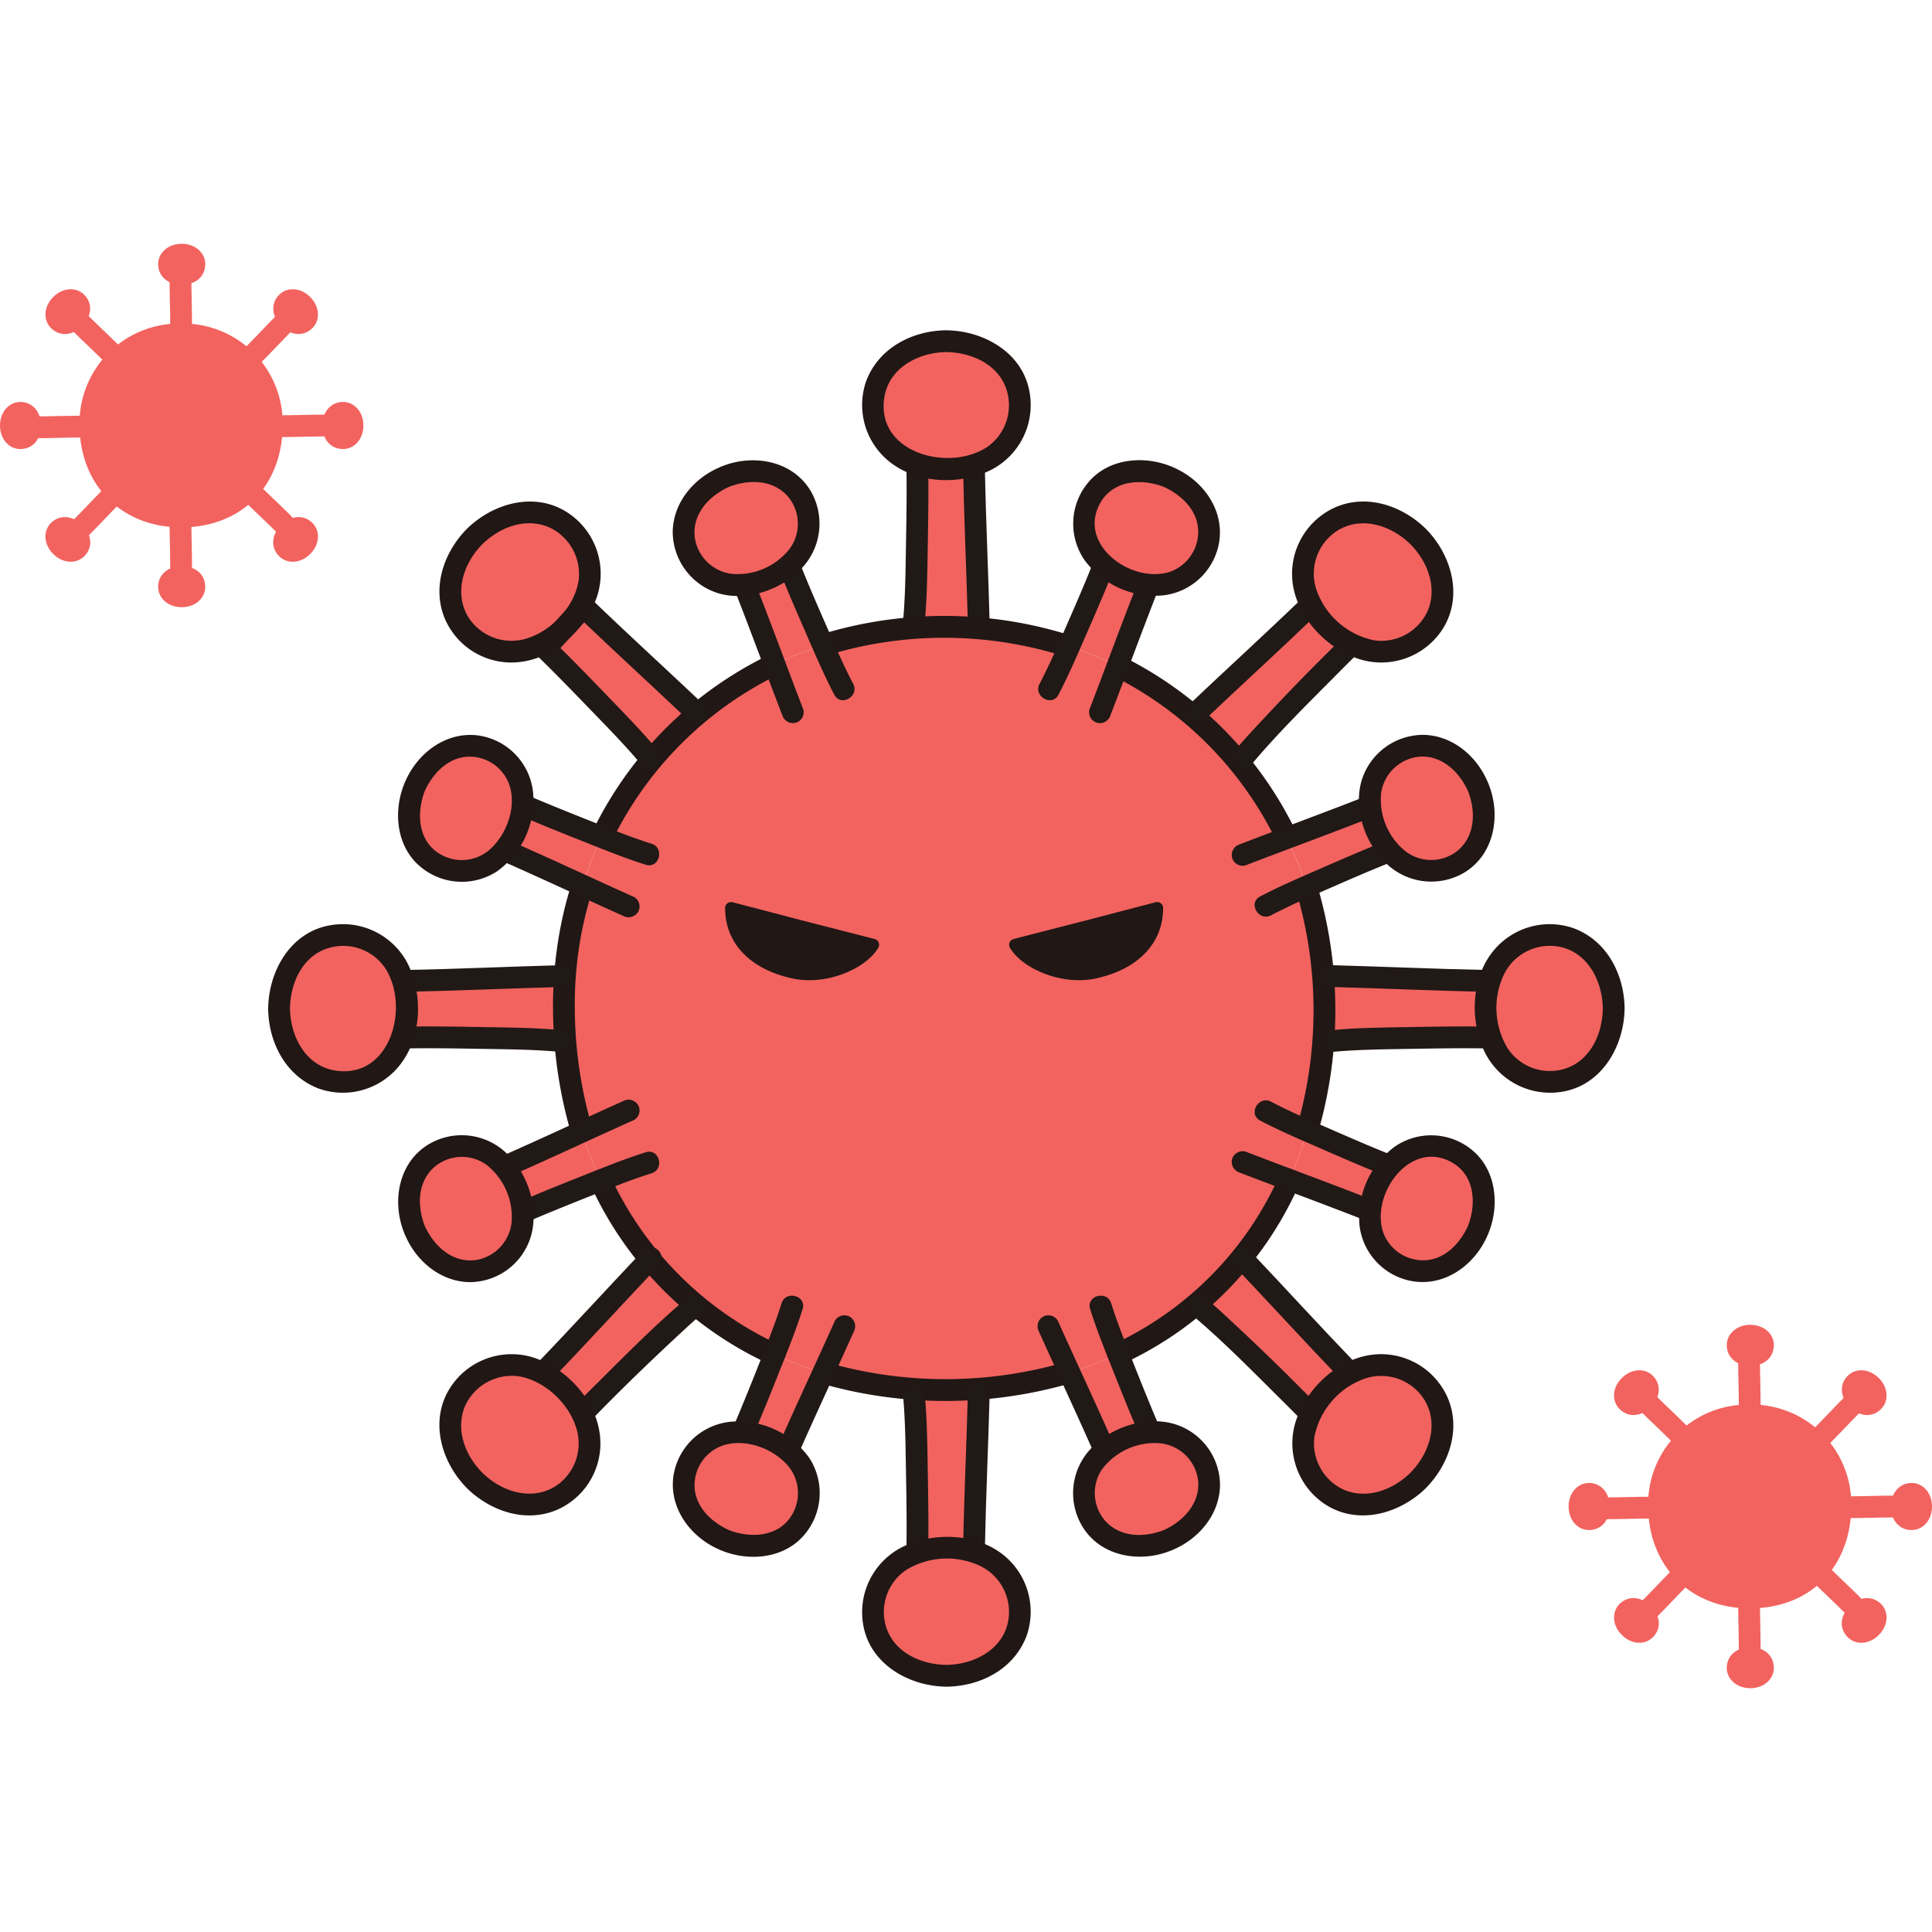 <?xml version="1.0" encoding="utf-8"?>
<!-- Uploaded to: SVG Repo, www.svgrepo.com, Generator: SVG Repo Mixer Tools -->
<svg width="800px" height="800px" viewBox="0 -44.72 354.386 354.386" xmlns="http://www.w3.org/2000/svg"><defs><style>.a{fill:#f2635f;}.b{fill:#211916;}.c{fill:#211715;}</style></defs><path class="a" d="M272.729,135.2l.486.153a17.581,17.581,0,0,0-.666,4.914,16.62,16.62,0,0,0,.567,4.428l-3.69.873c-6.714,0-19.908.18-24.822.639l-1.917-.144c.153-2.115.234-4.275.234-6.462,0-1.764-.063-3.519-.189-5.247l1.521-.027C258.428,134.7,269.246,135.139,272.729,135.2Z"/><path class="a" d="M254.81,111.325l-.783.423c-2.385.945-8.892,3.708-14.418,6.183a67.1,67.1,0,0,0-3.537-8.955c7.344-2.8,12.744-4.806,14.841-5.634l.432-.054a14.962,14.962,0,0,0,1.1,4.149A14.708,14.708,0,0,0,254.81,111.325Z"/><path class="a" d="M254.027,168.79l.783.423a14.423,14.423,0,0,0-2.367,3.888,14.962,14.962,0,0,0-1.1,4.149l-.432-.054c-2.052-.81-7.29-2.763-14.418-5.472a71.387,71.387,0,0,0,3.285-9.045C245.27,165.136,251.669,167.845,254.027,168.79Z"/><path class="a" d="M247.655,73.336l-.486.873c-3.321,3.222-15.435,15.57-19.161,20.052l-.855.7-.378-.459a65.734,65.734,0,0,0-7.848-7.9l.432-.5c10.287-9.756,18.243-17.091,20.754-19.512l.459-.252a17.835,17.835,0,0,0,7.083,7Z"/><path class="a" d="M247.277,206.788l.243.45a17.349,17.349,0,0,0-3.951,3.006,16.659,16.659,0,0,0-3.033,4.077l-.891-.477c-3.222-3.321-15.561-15.444-20.043-19.161l-.117-.135a60.14,60.14,0,0,0,8.3-8.487C237.53,196.339,244.856,204.277,247.277,206.788Z"/><path class="a" d="M210.5,216.958l.108,1.089a14.278,14.278,0,0,0-4.185,1.071,14.937,14.937,0,0,0-3.537,2.043l-.432-.216c-.882-2.007-3.2-7.047-6.336-13.941a66.708,66.708,0,0,0,8.982-3.366C207.137,208.867,209.477,214.591,210.5,216.958Z"/><path class="a" d="M210.575,62.509l-.054.441c-.81,2.052-2.781,7.335-5.508,14.517a68.074,68.074,0,0,0-8.91-3.618c2.439-5.436,5.085-11.691,6.012-14.022l.423-.774a14.18,14.18,0,0,0,3.888,2.358A15.043,15.043,0,0,0,210.575,62.509Z"/><path class="a" d="M179.426,65.7l-.36,4.815c-1.935-.162-3.906-.234-5.9-.234q-2.767,0-5.454.189l-.072-1.215c.54-5.8.693-23.1.63-27.729l.306-.963a16.538,16.538,0,0,0,5.013.738,17.9,17.9,0,0,0,2.916-.225,15.07,15.07,0,0,0,2-.45l.144.495C178.715,44.293,179.075,53.464,179.426,65.7Z"/><path class="a" d="M179.12,210l.306,4.824c-.351,12.24-.711,21.411-.774,24.579l-.144.486a15.587,15.587,0,0,0-2.7-.54,19.539,19.539,0,0,0-2.214-.126,16.538,16.538,0,0,0-5.013.738l-.306-.963c.063-4.626-.09-21.924-.63-27.729l.072-1.242c1.791.117,3.618.18,5.463.18C175.2,210.208,177.176,210.145,179.12,210Z"/><path class="a" d="M145.073,59.827c.918,2.3,3.5,8.415,5.913,13.8a66.819,66.819,0,0,0-8.937,3.519c-2.664-7.02-4.581-12.168-5.382-14.193l-.054-.441a15.043,15.043,0,0,0,4.149-1.1,14.765,14.765,0,0,0,3.213-1.818Z"/><path class="a" d="M151.031,207.085c-3.114,6.858-5.418,11.862-6.3,13.86l-.693.009a15.646,15.646,0,0,0-3.276-1.836,14.278,14.278,0,0,0-4.185-1.071l.108-1.089c1.017-2.349,3.33-8.019,5.364-13.221A68.524,68.524,0,0,0,151.031,207.085Z"/><path class="a" d="M127.829,86.1l.09.117a66.011,66.011,0,0,0-8.388,8.4l-.351-.351c-3.726-4.482-15.84-16.83-19.161-20.052l4.158-4.5,2.889-3.123C109.586,69.007,117.533,76.342,127.829,86.1Z"/><path class="a" d="M119.18,186.286a62.279,62.279,0,0,0,8.4,8.406c-4.491,3.726-16.812,15.831-20.034,19.152l-.891.486a16.532,16.532,0,0,0-3.033-4.086,17.389,17.389,0,0,0-3.888-2.97l.423-.738C102.773,203.8,109.847,196.141,119.18,186.286Z"/><path class="a" d="M106.751,162.841a69.181,69.181,0,0,0,3.375,8.964c-5.373,2.1-11.241,4.509-13.437,5.463l-.864.072a14.42,14.42,0,0,0-1.08-4.239,15.089,15.089,0,0,0-2.385-3.96l.558-.009C94.916,168.25,99.911,165.946,106.751,162.841Z"/><path class="a" d="M110.387,108.823a67.7,67.7,0,0,0-3.555,8.9c-6.885-3.123-11.907-5.445-13.914-6.318l-.558-.018a14.8,14.8,0,0,0,2.385-3.96,14.3,14.3,0,0,0,1.08-4.23l.864.072C98.921,104.233,104.942,106.708,110.387,108.823Z"/><path class="a" d="M102.926,134.329l.846-1.665q-.338,3.429-.333,6.939,0,3.321.243,6.525l-1.584.036c-6.228-.5-22.734-.648-27.234-.576l-.972-.306a16.538,16.538,0,0,0,.738-5.013,17.581,17.581,0,0,0-.666-4.914l.486-.153C77.942,135.139,88.751,134.7,102.926,134.329Z"/><path class="a" d="M271.127,99.656c2.643,6.346.2,12.508-4.784,14.586-5.582,2.325-11.293-.556-13.9-6.808-2.7-6.494-.59-12.35,4.957-14.659C262.427,90.683,268.493,93.331,271.127,99.656Z"/><path class="a" d="M173.592,17.862c-7.965,0-13.47,5.351-13.47,11.613,0,7.006,5.624,11.831,13.471,11.831,8.149,0,13.471-4.87,13.471-11.831C187.064,23.171,181.529,17.862,173.592,17.862Z"/><path class="a" d="M173.592,262.67c-7.965,0-13.47-5.351-13.47-11.613,0-7.006,5.624-11.831,13.471-11.831,8.149,0,13.471,4.87,13.471,11.831C187.064,257.361,181.529,262.67,173.592,262.67Z"/><path class="a" d="M214.205,42.734c-6.346-2.643-12.508-.206-14.586,4.784-2.325,5.582.556,11.293,6.808,13.9,6.494,2.7,12.35.59,14.659-4.957C223.178,51.434,220.53,45.367,214.205,42.734Z"/><path class="a" d="M132.98,237.8c-6.347-2.642-8.958-8.733-6.881-13.722,2.325-5.583,8.407-7.561,14.659-4.957,6.494,2.7,9.118,8.349,6.809,13.9C145.475,238.037,139.3,240.431,132.98,237.8Z"/><path class="a" d="M132.983,42.734c6.347-2.643,12.509-.206,14.587,4.784,2.324,5.582-.556,11.293-6.809,13.9-6.493,2.7-12.349.59-14.659-4.957C124.011,51.434,126.659,45.367,132.983,42.734Z"/><path class="a" d="M214.209,237.8c6.347-2.642,8.958-8.733,6.88-13.722-2.324-5.583-8.406-7.561-14.659-4.957-6.493,2.7-9.118,8.349-6.808,13.9C201.714,238.037,207.885,240.431,214.209,237.8Z"/><path class="a" d="M271.127,180.878c2.643-6.347.2-12.509-4.784-14.587-5.582-2.324-11.293.556-13.9,6.809-2.7,6.493-.59,12.349,4.957,14.659C262.427,189.85,268.493,187.2,271.127,180.878Z"/><path class="a" d="M76.063,99.652c2.643-6.347,8.734-8.958,13.723-6.88,5.583,2.324,7.561,8.406,4.957,14.659-2.7,6.493-8.349,9.118-13.9,6.808C75.824,112.147,73.43,105.976,76.063,99.652Z"/><path class="a" d="M76.063,180.881c2.643,6.347,8.734,8.958,13.723,6.881,5.583-2.325,7.561-8.407,4.957-14.659-2.7-6.494-8.349-9.118-13.9-6.809C75.824,168.386,73.43,174.557,76.063,180.881Z"/><path class="a" d="M51.189,140.266c0,7.965,5.351,13.471,11.613,13.471,7.006,0,11.831-5.624,11.831-13.471,0-8.15-4.87-13.471-11.831-13.471C56.5,126.8,51.189,132.329,51.189,140.266Z"/><path class="a" d="M296,140.266c0,7.965-5.351,13.471-11.613,13.471-7.006,0-11.831-5.624-11.831-13.471,0-8.15,4.87-13.471,11.831-13.471C290.688,126.8,296,132.329,296,140.266Z"/><path class="a" d="M87.04,53.714C81.408,59.346,81.3,67.023,85.726,71.45c4.954,4.954,12.343,4.389,17.891-1.159,5.763-5.763,6.082-12.969,1.16-17.892C100.319,47.942,92.652,48.1,87.04,53.714Z"/><path class="a" d="M260.145,226.819c-5.632,5.632-13.309,5.741-17.737,1.313-4.954-4.954-4.389-12.342,1.16-17.891,5.763-5.762,12.969-6.082,17.891-1.159C265.917,213.539,265.757,221.207,260.145,226.819Z"/><path class="a" d="M87.041,226.819c5.632,5.632,13.308,5.741,17.736,1.313,4.954-4.954,4.389-12.342-1.16-17.891-5.762-5.762-12.968-6.082-17.891-1.159C81.269,213.539,81.428,221.207,87.041,226.819Z"/><path class="a" d="M260.146,53.714c5.632,5.632,5.741,13.309,1.313,17.736-4.954,4.954-12.342,4.389-17.891-1.159-5.762-5.763-6.082-12.969-1.16-17.892C246.866,47.942,254.534,48.1,260.146,53.714Z"/><path class="a" d="M173.175,70.289c-41.237,0-69.74,31.938-69.74,69.311,0,41.816,29.116,70.613,69.743,70.613,42.192,0,69.743-29.066,69.743-70.613C242.921,101.973,214.267,70.289,173.175,70.289Z"/><path class="b" d="M166.275,41.533c.061,4.473-.009,8.95-.087,13.421-.083,4.762-.111,9.558-.541,14.3a2.016,2.016,0,0,0,2,2,2.042,2.042,0,0,0,2-2c.43-4.746.458-9.542.541-14.3.078-4.471.148-8.948.087-13.421-.036-2.571-4.036-2.579-4,0Z"/><path class="b" d="M181.534,69.6c-.253-9.492-.7-18.983-.878-28.477-.05-2.571-4.05-2.58-4,0,.182,9.494.625,18.985.878,28.477.069,2.569,4.069,2.579,4,0Z"/><path class="c" d="M151.518,75.553a73.111,73.111,0,0,1,44.054.225c2.454.795,3.506-3.066,1.063-3.857a76.9,76.9,0,0,0-46.18-.225c-2.449.766-1.4,4.629,1.063,3.857Z"/><path class="c" d="M237.681,118.463a76.757,76.757,0,0,1,.171,43.684c-.71,2.48,3.148,3.538,3.857,1.064a80.707,80.707,0,0,0-.171-45.812c-.764-2.449-4.627-1.4-3.857,1.064Z"/><path class="c" d="M150.5,209.014a82.688,82.688,0,0,0,46.153-.081c2.463-.728,1.415-4.589-1.063-3.857a78.72,78.72,0,0,1-44.027.081c-2.475-.728-3.532,3.131-1.063,3.857Z"/><path class="c" d="M104.832,117.724c0-.179-.343.818-.4,1q-.225.763-.434,1.533-.36,1.323-.667,2.66-.643,2.805-1.062,5.656a76.949,76.949,0,0,0-.829,11.988,83,83,0,0,0,3.379,22.815c.735,2.46,4.6,1.412,3.857-1.064a78.887,78.887,0,0,1-3.239-22.228,69.848,69.848,0,0,1,.866-11.591q.444-2.721,1.1-5.4.323-1.329.7-2.647a11.051,11.051,0,0,0,.729-2.715c0-2.574-4-2.578-4,0Z"/><path class="c" d="M108.4,172.815a66.66,66.66,0,0,0,32.641,32.649,2.059,2.059,0,0,0,2.736-.717,2.017,2.017,0,0,0-.717-2.737A63.3,63.3,0,0,1,111.853,170.8a2.016,2.016,0,0,0-2.736-.718,2.047,2.047,0,0,0-.718,2.737Z"/><path class="c" d="M206.113,205.365a65.147,65.147,0,0,0,32.109-32.631,2.062,2.062,0,0,0-.717-2.737,2.017,2.017,0,0,0-2.737.718,61.829,61.829,0,0,1-30.674,31.2,2.017,2.017,0,0,0-.718,2.737,2.047,2.047,0,0,0,2.737.717Z"/><path class="c" d="M204,79.194a66.143,66.143,0,0,1,30.341,30.792c1.114,2.319,4.564.293,3.454-2.019A69.638,69.638,0,0,0,206.023,75.74c-2.3-1.137-4.329,2.312-2.019,3.454Z"/><path class="c" d="M112.114,109.833A66.176,66.176,0,0,1,143.059,78.87c2.319-1.114.293-4.564-2.019-3.454a69.652,69.652,0,0,0-32.38,32.4c-1.115,2.307,2.333,4.338,3.454,2.019Z"/><path class="c" d="M173.592,15.862c-6.293.069-12.461,3.261-14.73,9.385a13.3,13.3,0,0,0,4.983,15.237c5.039,3.567,12.534,3.7,17.964.983a13.37,13.37,0,0,0,7.05-14.2c-1.208-7.27-8.381-11.328-15.267-11.4-2.574-.028-2.576,3.972,0,4,4.5.049,9.405,2.163,10.973,6.714A9.325,9.325,0,0,1,181.1,37.257c-7.05,4.685-20.468,1.105-18.889-9.067.849-5.468,6.291-8.272,11.385-8.328C176.165,19.834,176.171,15.834,173.592,15.862Z"/><path class="b" d="M170.275,239c.061-4.473-.009-8.95-.087-13.421-.083-4.762-.111-9.558-.541-14.3a2.053,2.053,0,0,0-2-2,2.016,2.016,0,0,0-2,2c.43,4.746.458,9.542.541,14.3.078,4.471.148,8.948.087,13.421-.036,2.574,3.964,2.576,4,0Z"/><path class="b" d="M177.534,210.929c-.253,9.492-.7,18.983-.878,28.477-.05,2.575,3.95,2.575,4,0,.182-9.494.625-18.985.878-28.477.069-2.575-3.931-2.574-4,0Z"/><path class="c" d="M173.592,260.67c-4.505-.05-9.408-2.175-10.974-6.731a9.278,9.278,0,0,1,3.749-10.774,14.368,14.368,0,0,1,13.423-.646,9.369,9.369,0,0,1,5.188,9.833c-.851,5.469-6.293,8.262-11.386,8.318-2.572.028-2.579,4.028,0,4,6.288-.069,12.459-3.249,14.729-9.369A13.351,13.351,0,0,0,183.6,240.16c-4.98-3.653-12.446-3.809-17.9-1.2a13.39,13.39,0,0,0-7.371,14.293c1.208,7.269,8.38,11.337,15.266,11.413C176.167,264.7,176.169,260.7,173.592,260.67Z"/><path class="b" d="M200.186,59.3c-1.407,3.515-2.832,6.784-4.377,10.317-1.628,3.723-3.226,7.491-5.12,11.089-1.2,2.276,2.252,4.3,3.453,2.019,1.939-3.681,3.57-7.538,5.234-11.348,1.595-3.653,3.185-7.313,4.667-11.013a2.016,2.016,0,0,0-1.4-2.461,2.049,2.049,0,0,0-2.46,1.4Z"/><path class="b" d="M203.7,86.465c2.948-7.648,5.745-15.357,8.749-22.983a2.015,2.015,0,0,0-1.4-2.46,2.047,2.047,0,0,0-2.46,1.4c-3,7.625-5.8,15.335-8.749,22.982a2.015,2.015,0,0,0,1.4,2.46,2.045,2.045,0,0,0,2.46-1.4Z"/><path class="c" d="M214.737,40.805c-5.027-2.024-11.416-1.419-15.083,2.922a11.77,11.77,0,0,0-.721,14.288,16.111,16.111,0,0,0,14.517,6.463,11.772,11.772,0,0,0,10.215-9.995c.816-5.928-3.164-11.208-8.45-13.476a2.067,2.067,0,0,0-2.737.718,2.015,2.015,0,0,0,.718,2.736c3.316,1.423,6.379,4.228,6.581,7.976a7.8,7.8,0,0,1-5.241,7.749c-7.109,2.231-17.12-5.173-12.623-12.791,2.449-4.148,7.719-4.36,11.761-2.732a2.014,2.014,0,0,0,2.46-1.4A2.05,2.05,0,0,0,214.737,40.805Z"/><path class="b" d="M138.323,218.181c1.583-3.658,3.064-7.361,4.533-11.066,1.532-3.866,3.121-7.741,4.368-11.711.774-2.461-3.087-3.515-3.857-1.063-1.219,3.878-2.767,7.665-4.262,11.442q-1.255,3.174-2.549,6.334-.506,1.233-1.017,2.465l-.219.524c-.058.139-.208.493-.065.154q-.191.452-.385.9a2.066,2.066,0,0,0,.717,2.737,2.014,2.014,0,0,0,2.736-.718Z"/><path class="b" d="M153.154,197.532c-3.351,7.48-6.852,14.9-10.148,22.4a2.064,2.064,0,0,0,.717,2.736,2.015,2.015,0,0,0,2.737-.718c3.3-7.5,6.8-14.92,10.148-22.4a2.062,2.062,0,0,0-.717-2.737,2.017,2.017,0,0,0-2.737.718Z"/><path class="c" d="M133.989,236.071c-3.323-1.427-6.379-4.24-6.578-7.992a7.721,7.721,0,0,1,5.476-7.748c3.839-1.11,8.417.494,11.168,3.285a7.782,7.782,0,0,1,1.214,9.527c-2.449,4.15-7.717,4.353-11.758,2.726a2.013,2.013,0,0,0-2.46,1.4,2.049,2.049,0,0,0,1.4,2.46c5.023,2.023,11.41,1.428,15.077-2.91a11.82,11.82,0,0,0,.921-14.11,16.067,16.067,0,0,0-14.425-6.64,11.785,11.785,0,0,0-10.5,9.971c-.817,5.929,3.157,11.217,8.446,13.487a2.066,2.066,0,0,0,2.736-.717A2.013,2.013,0,0,0,133.989,236.071Z"/><path class="b" d="M143.146,60.363c1.481,3.7,3.072,7.36,4.667,11.013,1.663,3.81,3.3,7.667,5.233,11.348,1.2,2.278,4.654.259,3.454-2.019-1.9-3.6-3.492-7.365-5.12-11.089-1.545-3.532-2.971-6.8-4.377-10.317a2.062,2.062,0,0,0-2.46-1.4,2.014,2.014,0,0,0-1.4,2.461Z"/><path class="b" d="M147.345,85.4C144.4,77.754,141.6,70.044,138.6,62.419a2.061,2.061,0,0,0-2.46-1.4,2.014,2.014,0,0,0-1.4,2.46c3,7.626,5.8,15.335,8.749,22.983a2.057,2.057,0,0,0,2.46,1.4,2.014,2.014,0,0,0,1.4-2.46Z"/><path class="c" d="M133.515,44.663c3.684-1.484,8.192-1.506,11.009,1.684A7.751,7.751,0,0,1,144.8,56a12.142,12.142,0,0,1-10.783,4.517,7.852,7.852,0,0,1-6.576-6.676c-.526-4.336,2.77-7.754,6.55-9.376a2.011,2.011,0,0,0,.717-2.736,2.051,2.051,0,0,0-2.736-.718c-4.712,2.022-8.433,6.408-8.573,11.684a11.843,11.843,0,0,0,8.188,11.352c5.206,1.634,11.523-.481,15.254-4.309a11.911,11.911,0,0,0,1.886-14.358c-3.318-5.62-10.54-6.881-16.277-4.571a2.063,2.063,0,0,0-1.4,2.461A2.014,2.014,0,0,0,133.515,44.663Z"/><path class="b" d="M212.319,216.162q-.179-.414-.355-.829c-.036-.086.1.236-.06-.144q-.127-.3-.254-.607-.513-1.231-1.018-2.465-1.292-3.159-2.549-6.334c-1.5-3.777-3.043-7.564-4.261-11.442-.769-2.448-4.632-1.4-3.858,1.063,1.248,3.97,2.836,7.845,4.369,11.711,1.468,3.7,2.95,7.408,4.532,11.066a2.013,2.013,0,0,0,2.737.718,2.052,2.052,0,0,0,.717-2.737Z"/><path class="b" d="M190.58,199.551c3.352,7.479,6.853,14.9,10.149,22.4a2.012,2.012,0,0,0,2.736.718,2.051,2.051,0,0,0,.718-2.736c-3.3-7.5-6.8-14.92-10.149-22.4a2.014,2.014,0,0,0-2.736-.718,2.05,2.05,0,0,0-.718,2.737Z"/><path class="c" d="M215.219,239.524c4.716-2.024,8.433-6.419,8.568-11.7a11.757,11.757,0,0,0-8.422-11.351c-5.257-1.519-11.563.587-15.258,4.52a11.862,11.862,0,0,0-1.641,14.168c3.318,5.622,10.537,6.875,16.275,4.564a2.064,2.064,0,0,0,1.4-2.46,2.014,2.014,0,0,0-2.461-1.4c-3.679,1.481-8.185,1.514-11-1.672a7.767,7.767,0,0,1-.479-9.472,12.112,12.112,0,0,1,10.684-4.69,7.827,7.827,0,0,1,6.865,6.647c.527,4.338-2.76,7.764-6.545,9.389a2.012,2.012,0,0,0-.718,2.736A2.053,2.053,0,0,0,215.219,239.524Z"/><path class="b" d="M254.562,166.858c-3.515-1.407-6.784-2.832-10.317-4.377-3.724-1.628-7.491-3.225-11.089-5.12-2.276-1.2-4.3,2.253-2.019,3.454,3.681,1.938,7.538,3.57,11.348,5.233,3.653,1.595,7.313,3.186,11.013,4.667a2.013,2.013,0,0,0,2.46-1.4,2.047,2.047,0,0,0-1.4-2.46Z"/><path class="b" d="M227.4,170.373c7.648,2.948,15.357,5.745,22.983,8.749a2.014,2.014,0,0,0,2.46-1.4,2.047,2.047,0,0,0-1.4-2.46c-7.625-3-15.335-5.8-22.982-8.749a2.016,2.016,0,0,0-2.461,1.4,2.046,2.046,0,0,0,1.4,2.46Z"/><path class="c" d="M273.056,181.409c2.024-5.027,1.419-11.416-2.922-15.082a11.77,11.77,0,0,0-14.288-.722,16.112,16.112,0,0,0-6.463,14.517,11.772,11.772,0,0,0,9.995,10.215c5.927.816,11.208-3.164,13.476-8.45a2.067,2.067,0,0,0-.718-2.736,2.014,2.014,0,0,0-2.736.717c-1.423,3.316-4.229,6.379-7.976,6.581a7.8,7.8,0,0,1-7.749-5.241c-2.231-7.109,5.173-17.12,12.791-12.622,4.148,2.449,4.36,7.718,2.732,11.76a2.014,2.014,0,0,0,1.4,2.46A2.05,2.05,0,0,0,273.056,181.409Z"/><path class="b" d="M95.68,105c3.658,1.582,7.361,3.064,11.066,4.532,3.866,1.533,7.741,3.121,11.711,4.368,2.461.774,3.515-3.086,1.063-3.857-3.878-1.218-7.665-2.766-11.443-4.262q-3.172-1.255-6.333-2.549-1.233-.5-2.465-1.017l-.524-.219-.154-.065q-.453-.191-.9-.385a2.067,2.067,0,0,0-2.737.717A2.015,2.015,0,0,0,95.68,105Z"/><path class="b" d="M116.329,119.827c-7.48-3.352-14.9-6.853-22.4-10.149a2.064,2.064,0,0,0-2.736.718,2.014,2.014,0,0,0,.717,2.736c7.505,3.3,14.92,6.8,22.4,10.149a2.062,2.062,0,0,0,2.736-.718,2.014,2.014,0,0,0-.717-2.736Z"/><path class="c" d="M77.79,100.661c1.427-3.323,4.24-6.379,7.992-6.577a7.722,7.722,0,0,1,7.748,5.475c1.11,3.84-.494,8.417-3.285,11.168a7.781,7.781,0,0,1-9.527,1.214c-4.15-2.449-4.353-7.716-2.726-11.757a2.014,2.014,0,0,0-1.4-2.461,2.049,2.049,0,0,0-2.46,1.4c-2.023,5.023-1.428,11.41,2.91,15.077a11.821,11.821,0,0,0,14.11.922,16.069,16.069,0,0,0,6.64-14.425,11.787,11.787,0,0,0-9.972-10.5c-5.928-.816-11.216,3.157-13.486,8.446a2.067,2.067,0,0,0,.717,2.737A2.014,2.014,0,0,0,77.79,100.661Z"/><path class="b" d="M253.5,109.818c-3.7,1.482-7.36,3.072-11.013,4.667-3.81,1.664-7.667,3.3-11.348,5.234-2.278,1.2-.259,4.653,2.019,3.453,3.6-1.894,7.365-3.492,11.089-5.12,3.532-1.545,6.805-2.971,10.317-4.377a2.061,2.061,0,0,0,1.4-2.46,2.013,2.013,0,0,0-2.46-1.4Z"/><path class="b" d="M228.46,114.017c7.647-2.947,15.357-5.745,22.982-8.749a2.06,2.06,0,0,0,1.4-2.46,2.014,2.014,0,0,0-2.46-1.4c-7.626,3-15.335,5.8-22.983,8.749a2.059,2.059,0,0,0-1.4,2.46,2.015,2.015,0,0,0,2.461,1.4Z"/><path class="c" d="M269.2,100.187c1.484,3.684,1.506,8.192-1.684,11.01a7.752,7.752,0,0,1-9.649.277,12.144,12.144,0,0,1-4.518-10.783,7.852,7.852,0,0,1,6.677-6.575c4.336-.526,7.754,2.769,9.376,6.549a2.012,2.012,0,0,0,2.736.718,2.053,2.053,0,0,0,.718-2.737c-2.022-4.712-6.408-8.433-11.684-8.572a11.84,11.84,0,0,0-11.352,8.188c-1.634,5.206.481,11.522,4.309,15.253a11.913,11.913,0,0,0,14.358,1.887c5.62-3.318,6.881-10.54,4.571-16.278a2.065,2.065,0,0,0-2.461-1.4A2.014,2.014,0,0,0,269.2,100.187Z"/><path class="b" d="M97.7,178.991q.414-.179.829-.354c.086-.037-.236.1.144-.061l.607-.254q1.231-.513,2.465-1.017,3.159-1.293,6.333-2.549c3.778-1.5,7.565-3.043,11.443-4.262,2.448-.769,1.4-4.632-1.063-3.857-3.97,1.247-7.845,2.836-11.711,4.368-3.7,1.469-7.408,2.95-11.066,4.533a2.013,2.013,0,0,0-.718,2.736,2.052,2.052,0,0,0,2.737.717Z"/><path class="b" d="M114.31,157.253c-7.48,3.351-14.895,6.852-22.4,10.148a2.014,2.014,0,0,0-.717,2.737,2.05,2.05,0,0,0,2.736.717c7.5-3.3,14.92-6.8,22.4-10.148a2.014,2.014,0,0,0,.717-2.737,2.047,2.047,0,0,0-2.736-.717Z"/><path class="c" d="M74.337,181.891c2.024,4.717,6.419,8.433,11.7,8.569a11.759,11.759,0,0,0,11.351-8.423c1.519-5.256-.587-11.562-4.52-15.258A11.862,11.862,0,0,0,78.7,165.138c-5.622,3.319-6.875,10.538-4.564,16.275a2.063,2.063,0,0,0,2.46,1.4,2.013,2.013,0,0,0,1.4-2.46c-1.481-3.679-1.514-8.186,1.672-11a7.768,7.768,0,0,1,9.472-.478,12.111,12.111,0,0,1,4.69,10.683,7.826,7.826,0,0,1-6.648,6.865c-4.337.527-7.763-2.76-9.388-6.545a2.012,2.012,0,0,0-2.736-.718A2.053,2.053,0,0,0,74.337,181.891Z"/><path class="b" d="M74.86,147.584c4.473-.062,8.949.009,13.421.086,4.762.083,9.558.112,14.3.541a2.015,2.015,0,0,0,2-2,2.043,2.043,0,0,0-2-2c-4.746-.429-9.542-.458-14.3-.541-4.472-.077-8.948-.148-13.421-.086-2.572.035-2.579,4.036,0,4Z"/><path class="b" d="M102.93,132.325c-9.492.253-18.984.7-28.477.878-2.571.049-2.58,4.049,0,4,9.493-.183,18.985-.625,28.477-.878,2.569-.069,2.579-4.069,0-4Z"/><path class="c" d="M49.189,140.266c.069,6.294,3.261,12.462,9.385,14.731a13.3,13.3,0,0,0,15.237-4.984c3.567-5.038,3.7-12.533.983-17.963a13.37,13.37,0,0,0-14.2-7.05c-7.27,1.208-11.329,8.381-11.4,15.266-.028,2.575,3.972,2.577,4,0,.049-4.5,2.163-9.4,6.714-10.972a9.324,9.324,0,0,1,10.681,3.468c4.685,7.051,1.1,20.469-9.068,18.889-5.467-.849-8.271-6.291-8.327-11.385C53.161,137.694,49.16,137.687,49.189,140.266Z"/><path class="b" d="M272.325,143.584c-4.472-.062-8.949.009-13.42.086-4.762.083-9.558.112-14.3.541a2.054,2.054,0,0,0-2,2,2.014,2.014,0,0,0,2,2c4.746-.429,9.542-.458,14.3-.541,4.471-.077,8.948-.148,13.42-.086,2.575.036,2.576-3.964,0-4Z"/><path class="b" d="M244.256,136.325c9.492.253,18.983.7,28.477.878,2.575.049,2.575-3.951,0-4-9.494-.183-18.985-.625-28.477-.878-2.575-.069-2.574,3.931,0,4Z"/><path class="c" d="M294,140.266c-.05,4.506-2.175,9.409-6.731,10.975a9.279,9.279,0,0,1-10.775-3.75,14.369,14.369,0,0,1-.645-13.422,9.367,9.367,0,0,1,9.833-5.188c5.469.85,8.262,6.293,8.318,11.385.028,2.573,4.028,2.579,4,0-.069-6.287-3.249-12.458-9.369-14.728a13.351,13.351,0,0,0-15.141,4.721c-3.654,4.98-3.809,12.446-1.2,17.9a13.388,13.388,0,0,0,14.292,7.37c7.269-1.207,11.338-8.379,11.414-15.266C298.025,137.692,294.025,137.69,294,140.266Z"/><path class="b" d="M129.242,84.685c-6.891-6.534-13.915-12.932-20.758-19.516a2.025,2.025,0,0,0-2.828,0L98.6,72.8a2.033,2.033,0,0,0,0,2.828c3.206,3.119,6.322,6.334,9.429,9.551,3.308,3.426,6.679,6.838,9.732,10.5,1.65,1.979,4.467-.864,2.828-2.828-3.053-3.66-6.424-7.072-9.732-10.5-3.107-3.217-6.223-6.433-9.429-9.551v2.828L108.484,68h-2.828c6.842,6.584,13.866,12.983,20.758,19.516,1.867,1.771,4.7-1.053,2.828-2.828Z"/><path class="c" d="M85.626,52.3C81.41,56.591,79.189,63,81.6,68.771a13.287,13.287,0,0,0,14.292,7.868c6.2-.945,11.757-6.227,13.668-12.095a13.386,13.386,0,0,0-5.61-15.341c-6-3.782-13.551-1.592-18.323,3.1-1.84,1.807.989,4.635,2.828,2.829,3.208-3.151,7.862-4.916,12.1-3.2a9.427,9.427,0,0,1,5.592,9.734c-.681,4.71-4.77,9.159-9.237,10.626a9.359,9.359,0,0,1-10.982-3.779c-2.69-4.37-1-9.8,2.527-13.381C90.259,53.29,87.433,50.459,85.626,52.3Z"/><path class="b" d="M241.061,212.427c-5.2-5.348-10.589-10.541-16.062-15.607-1.306-1.209-2.619-2.415-3.986-3.554a2.054,2.054,0,0,0-2.828,0,2.015,2.015,0,0,0,0,2.828c5.877,4.9,11.288,10.435,16.718,15.817,1.117,1.107,2.233,2.216,3.33,3.344,1.8,1.849,4.625-.981,2.828-2.828Z"/><path class="b" d="M226.346,187.445c6.533,6.891,12.931,13.916,19.515,20.758,1.789,1.858,4.615-.973,2.829-2.829-6.585-6.841-12.983-13.866-19.516-20.757-1.775-1.872-4.6.96-2.828,2.828Z"/><path class="c" d="M258.731,225.405c-3.212,3.155-7.874,4.911-12.115,3.189a9.343,9.343,0,0,1-5.5-9.824,14.243,14.243,0,0,1,9.261-10.614,9.341,9.341,0,0,1,10.888,3.877c2.69,4.371.982,9.79-2.536,13.372-1.806,1.838,1.021,4.668,2.828,2.828,4.211-4.286,6.444-10.686,4.038-16.457a13.351,13.351,0,0,0-14.2-7.96c-6.2.923-11.754,6.212-13.678,12.07a13.392,13.392,0,0,0,5.514,15.435c6,3.783,13.557,1.6,18.331-3.088C263.4,226.426,260.57,223.6,258.731,225.405Z"/><path class="b" d="M108.953,215.255c5.2-5.347,10.589-10.54,16.062-15.607,1.306-1.208,2.619-2.414,3.986-3.554a2.015,2.015,0,0,0,0-2.828,2.043,2.043,0,0,0-2.828,0c-5.878,4.9-11.289,10.435-16.719,15.817-1.117,1.107-2.233,2.216-3.329,3.344-1.8,1.846,1.029,4.678,2.828,2.828Z"/><path class="b" d="M118.011,184.617c-6.533,6.891-12.93,13.916-19.515,20.757-1.786,1.856,1.039,4.688,2.828,2.829,6.585-6.842,12.983-13.867,19.516-20.758,1.771-1.868-1.053-4.7-2.829-2.828Z"/><path class="c" d="M85.626,228.233c4.292,4.216,10.7,6.437,16.472,4.027a13.287,13.287,0,0,0,7.868-14.292c-.945-6.2-6.227-11.757-12.1-13.669a13.386,13.386,0,0,0-15.34,5.611c-3.782,6-1.592,13.551,3.1,18.323,1.807,1.84,4.635-.99,2.829-2.828-3.151-3.208-4.916-7.862-3.2-12.1a9.425,9.425,0,0,1,9.734-5.592c4.71.681,9.159,4.77,10.626,9.236a9.36,9.36,0,0,1-3.779,10.983c-4.37,2.69-9.8,1-13.381-2.527C86.617,223.6,83.786,226.426,85.626,228.233Z"/><path class="b" d="M245.754,72.8c-5.348,5.2-10.541,10.588-15.607,16.062-1.209,1.306-2.415,2.618-3.554,3.986a2.054,2.054,0,0,0,0,2.828,2.015,2.015,0,0,0,2.828,0c4.9-5.878,10.435-11.288,15.817-16.718,1.107-1.117,2.216-2.233,3.344-3.33,1.849-1.8-.981-4.625-2.828-2.828Z"/><path class="b" d="M220.772,87.513C227.663,80.98,234.688,74.582,241.53,68c1.858-1.788-.973-4.615-2.829-2.828-6.841,6.585-13.866,12.982-20.757,19.516-1.872,1.774.96,4.6,2.828,2.828Z"/><path class="c" d="M258.732,55.128c3.155,3.212,4.911,7.874,3.189,12.114a9.342,9.342,0,0,1-9.824,5.5,14.241,14.241,0,0,1-10.614-9.261,9.341,9.341,0,0,1,3.877-10.888c4.371-2.69,9.79-.982,13.372,2.536,1.838,1.8,4.668-1.021,2.828-2.829-4.286-4.21-10.686-6.443-16.457-4.037a13.35,13.35,0,0,0-7.96,14.2c.923,6.2,6.211,11.754,12.07,13.678a13.392,13.392,0,0,0,15.435-5.514c3.783-6,1.6-13.557-3.088-18.332C259.753,50.46,256.925,53.289,258.732,55.128Z"/><path class="c" d="M147.394,124.177c4.952,1.268,10.019,2.567,13.041,3.347a1.086,1.086,0,0,1,.677,1.585c-2.184,3.8-9.762,7.292-16.524,5.471-6.8-1.688-11.579-6.1-11.582-12.746a1.089,1.089,0,0,1,1.36-1.058C137.387,121.561,142.448,122.883,147.394,124.177Z"/><path class="c" d="M198.962,124.177c-4.952,1.268-10.019,2.567-13.041,3.347a1.085,1.085,0,0,0-.677,1.585c2.184,3.8,9.762,7.292,16.524,5.471,6.8-1.688,11.579-6.1,11.582-12.746a1.09,1.09,0,0,0-1.361-1.058C208.968,121.561,203.907,122.883,198.962,124.177Z"/><path class="a" d="M33.217,14.633A18.27,18.27,0,0,0,14.585,33.151c0,11.171,7.779,18.865,18.632,18.865,11.273,0,18.633-7.766,18.633-18.865A18.254,18.254,0,0,0,33.217,14.633Z"/><path class="a" d="M31.1,5.96c0,2.891.118,5.781.12,8.673a2,2,0,0,0,4,0c0-2.892-.118-5.782-.12-8.673a2,2,0,0,0-4,0Z"/><path class="a" d="M31.1,50.56c0,2.891.118,5.781.12,8.673a2,2,0,0,0,4,0c0-2.892-.118-5.782-.12-8.673a2,2,0,0,0-4,0Z"/><path class="a" d="M51.035,12.805c-2.043,2.046-4,4.172-6.048,6.217a2,2,0,1,0,2.828,2.829c2.044-2.046,4.005-4.172,6.049-6.218a2,2,0,1,0-2.829-2.828Z"/><path class="a" d="M19.548,44.392c-2.043,2.045-4,4.172-6.048,6.217a2,2,0,0,0,2.828,2.829c2.044-2.046,4-4.172,6.049-6.218a2,2,0,1,0-2.829-2.828Z"/><path class="a" d="M59.793,31.336c-2.891,0-5.781.118-8.673.12a2,2,0,1,0,0,4c2.892,0,5.782-.117,8.673-.12a2,2,0,0,0,0-4Z"/><path class="a" d="M15.193,31.536c-2.891,0-5.781.118-8.673.12a2,2,0,0,0,0,4c2.892,0,5.782-.117,8.673-.12a2,2,0,1,0,0-4Z"/><path class="a" d="M53.448,49.975c-2.045-2.044-4.172-4.005-6.217-6.049A2,2,0,0,0,44.4,46.755c2.046,2.043,4.172,4,6.218,6.048a2,2,0,0,0,2.828-2.828Z"/><path class="a" d="M21.911,18.738c-2.045-2.044-4.172-4-6.217-6.049a2,2,0,0,0-2.829,2.829c2.046,2.044,4.172,4,6.218,6.048a2,2,0,1,0,2.828-2.828Z"/><path class="a" d="M33.328,0C30.775,0,29.01,1.716,29.01,3.723c0,2.246,1.8,3.793,4.318,3.793,2.613,0,4.319-1.561,4.319-3.793C37.647,1.7,35.873,0,33.328,0Z"/><path class="a" d="M33.328,66.657c-2.553,0-4.318-1.716-4.318-3.723,0-2.247,1.8-3.793,4.318-3.793,2.613,0,4.319,1.561,4.319,3.793C37.647,64.955,35.873,66.657,33.328,66.657Z"/><path class="a" d="M66.657,33.328c0-2.553-1.716-4.318-3.723-4.318-2.247,0-3.793,1.8-3.793,4.318,0,2.613,1.561,4.319,3.793,4.319C64.955,37.647,66.657,35.873,66.657,33.328Z"/><path class="a" d="M0,33.328c0-2.553,1.716-4.318,3.723-4.318,2.246,0,3.793,1.8,3.793,4.318,0,2.613-1.561,4.319-3.793,4.319C1.7,37.647,0,35.873,0,33.328Z"/><path class="a" d="M56.9,56.9c1.806-1.806,1.841-4.267.421-5.686-1.588-1.589-3.957-1.408-5.736.371-1.847,1.848-1.95,4.158-.371,5.736C52.638,58.745,55.1,58.694,56.9,56.9Z"/><path class="a" d="M9.762,9.762c1.8-1.806,4.267-1.841,5.686-.422,1.588,1.589,1.407,3.957-.372,5.736-1.847,1.848-4.158,1.95-5.736.372C7.911,14.019,7.962,11.561,9.762,9.762Z"/><path class="a" d="M56.9,9.762c-1.806-1.806-4.267-1.841-5.686-.422-1.589,1.589-1.408,3.957.371,5.736,1.848,1.848,4.158,1.95,5.736.372C58.745,14.019,58.694,11.561,56.9,9.762Z"/><path class="a" d="M9.762,56.9c-1.806-1.806-1.841-4.267-.422-5.686,1.589-1.589,3.957-1.408,5.736.371,1.848,1.848,1.95,4.158.372,5.736C14.019,58.745,11.561,58.694,9.762,56.9Z"/><path class="a" d="M320.946,212.923a18.269,18.269,0,0,0-18.632,18.517c0,11.172,7.779,18.865,18.632,18.865,11.273,0,18.633-7.765,18.633-18.865A18.254,18.254,0,0,0,320.946,212.923Z"/><path class="a" d="M318.826,204.249c0,2.892.118,5.782.12,8.674a2,2,0,0,0,4,0c0-2.892-.118-5.782-.12-8.674a2,2,0,0,0-4,0Z"/><path class="a" d="M318.826,248.849c0,2.892.118,5.782.12,8.674a2,2,0,0,0,4,0c0-2.892-.118-5.782-.12-8.674a2,2,0,1,0-4,0Z"/><path class="a" d="M338.764,211.1c-2.043,2.045-4,4.172-6.048,6.217a2,2,0,0,0,2.828,2.829c2.044-2.046,4-4.172,6.049-6.218a2,2,0,0,0-2.829-2.828Z"/><path class="a" d="M307.277,242.682c-2.043,2.045-4,4.172-6.048,6.217a2,2,0,0,0,2.829,2.829c2.043-2.046,4-4.172,6.048-6.218a2,2,0,1,0-2.829-2.828Z"/><path class="a" d="M347.522,229.626c-2.891,0-5.781.118-8.673.12a2,2,0,0,0,0,4c2.892,0,5.782-.117,8.673-.12a2,2,0,0,0,0-4Z"/><path class="a" d="M302.922,229.826c-2.891,0-5.781.118-8.673.12a2,2,0,0,0,0,4c2.892,0,5.782-.117,8.673-.12a2,2,0,0,0,0-4Z"/><path class="a" d="M341.177,248.264c-2.045-2.043-4.172-4-6.217-6.048a2,2,0,1,0-2.829,2.829c2.046,2.043,4.172,4.005,6.218,6.048a2,2,0,1,0,2.828-2.829Z"/><path class="a" d="M309.64,217.027c-2.045-2.043-4.172-4-6.217-6.048a2,2,0,0,0-2.829,2.829c2.046,2.043,4.172,4,6.218,6.048a2,2,0,0,0,2.828-2.829Z"/><path class="a" d="M321.057,198.29c-2.553,0-4.318,1.715-4.318,3.723,0,2.246,1.8,3.793,4.318,3.793,2.613,0,4.319-1.561,4.319-3.793C325.376,199.992,323.6,198.29,321.057,198.29Z"/><path class="a" d="M321.057,264.946c-2.553,0-4.318-1.715-4.318-3.723,0-2.246,1.8-3.793,4.318-3.793,2.613,0,4.319,1.562,4.319,3.793C325.376,263.244,323.6,264.946,321.057,264.946Z"/><path class="a" d="M354.386,231.618c0-2.554-1.716-4.319-3.723-4.319-2.247,0-3.793,1.8-3.793,4.319,0,2.613,1.561,4.319,3.793,4.319C352.684,235.937,354.386,234.162,354.386,231.618Z"/><path class="a" d="M287.729,231.618c0-2.554,1.716-4.319,3.723-4.319,2.246,0,3.793,1.8,3.793,4.319,0,2.613-1.561,4.319-3.793,4.319C289.431,235.937,287.729,234.162,287.729,231.618Z"/><path class="a" d="M344.624,255.185c1.806-1.806,1.841-4.267.421-5.687-1.588-1.588-3.957-1.407-5.736.372-1.847,1.848-1.949,4.158-.371,5.736C340.367,257.035,342.825,256.984,344.624,255.185Z"/><path class="a" d="M297.491,208.051c1.805-1.8,4.267-1.84,5.686-.421,1.588,1.588,1.407,3.957-.372,5.736-1.847,1.847-4.157,1.95-5.736.372C295.64,212.309,295.691,209.851,297.491,208.051Z"/><path class="a" d="M344.624,208.051c-1.806-1.8-4.267-1.84-5.686-.421-1.589,1.588-1.408,3.957.371,5.736,1.848,1.847,4.158,1.95,5.736.372C346.474,212.309,346.423,209.851,344.624,208.051Z"/><path class="a" d="M297.491,255.185c-1.806-1.806-1.841-4.267-.422-5.687,1.589-1.588,3.957-1.407,5.736.372,1.848,1.848,1.95,4.158.372,5.736C301.748,257.035,299.29,256.984,297.491,255.185Z"/></svg>